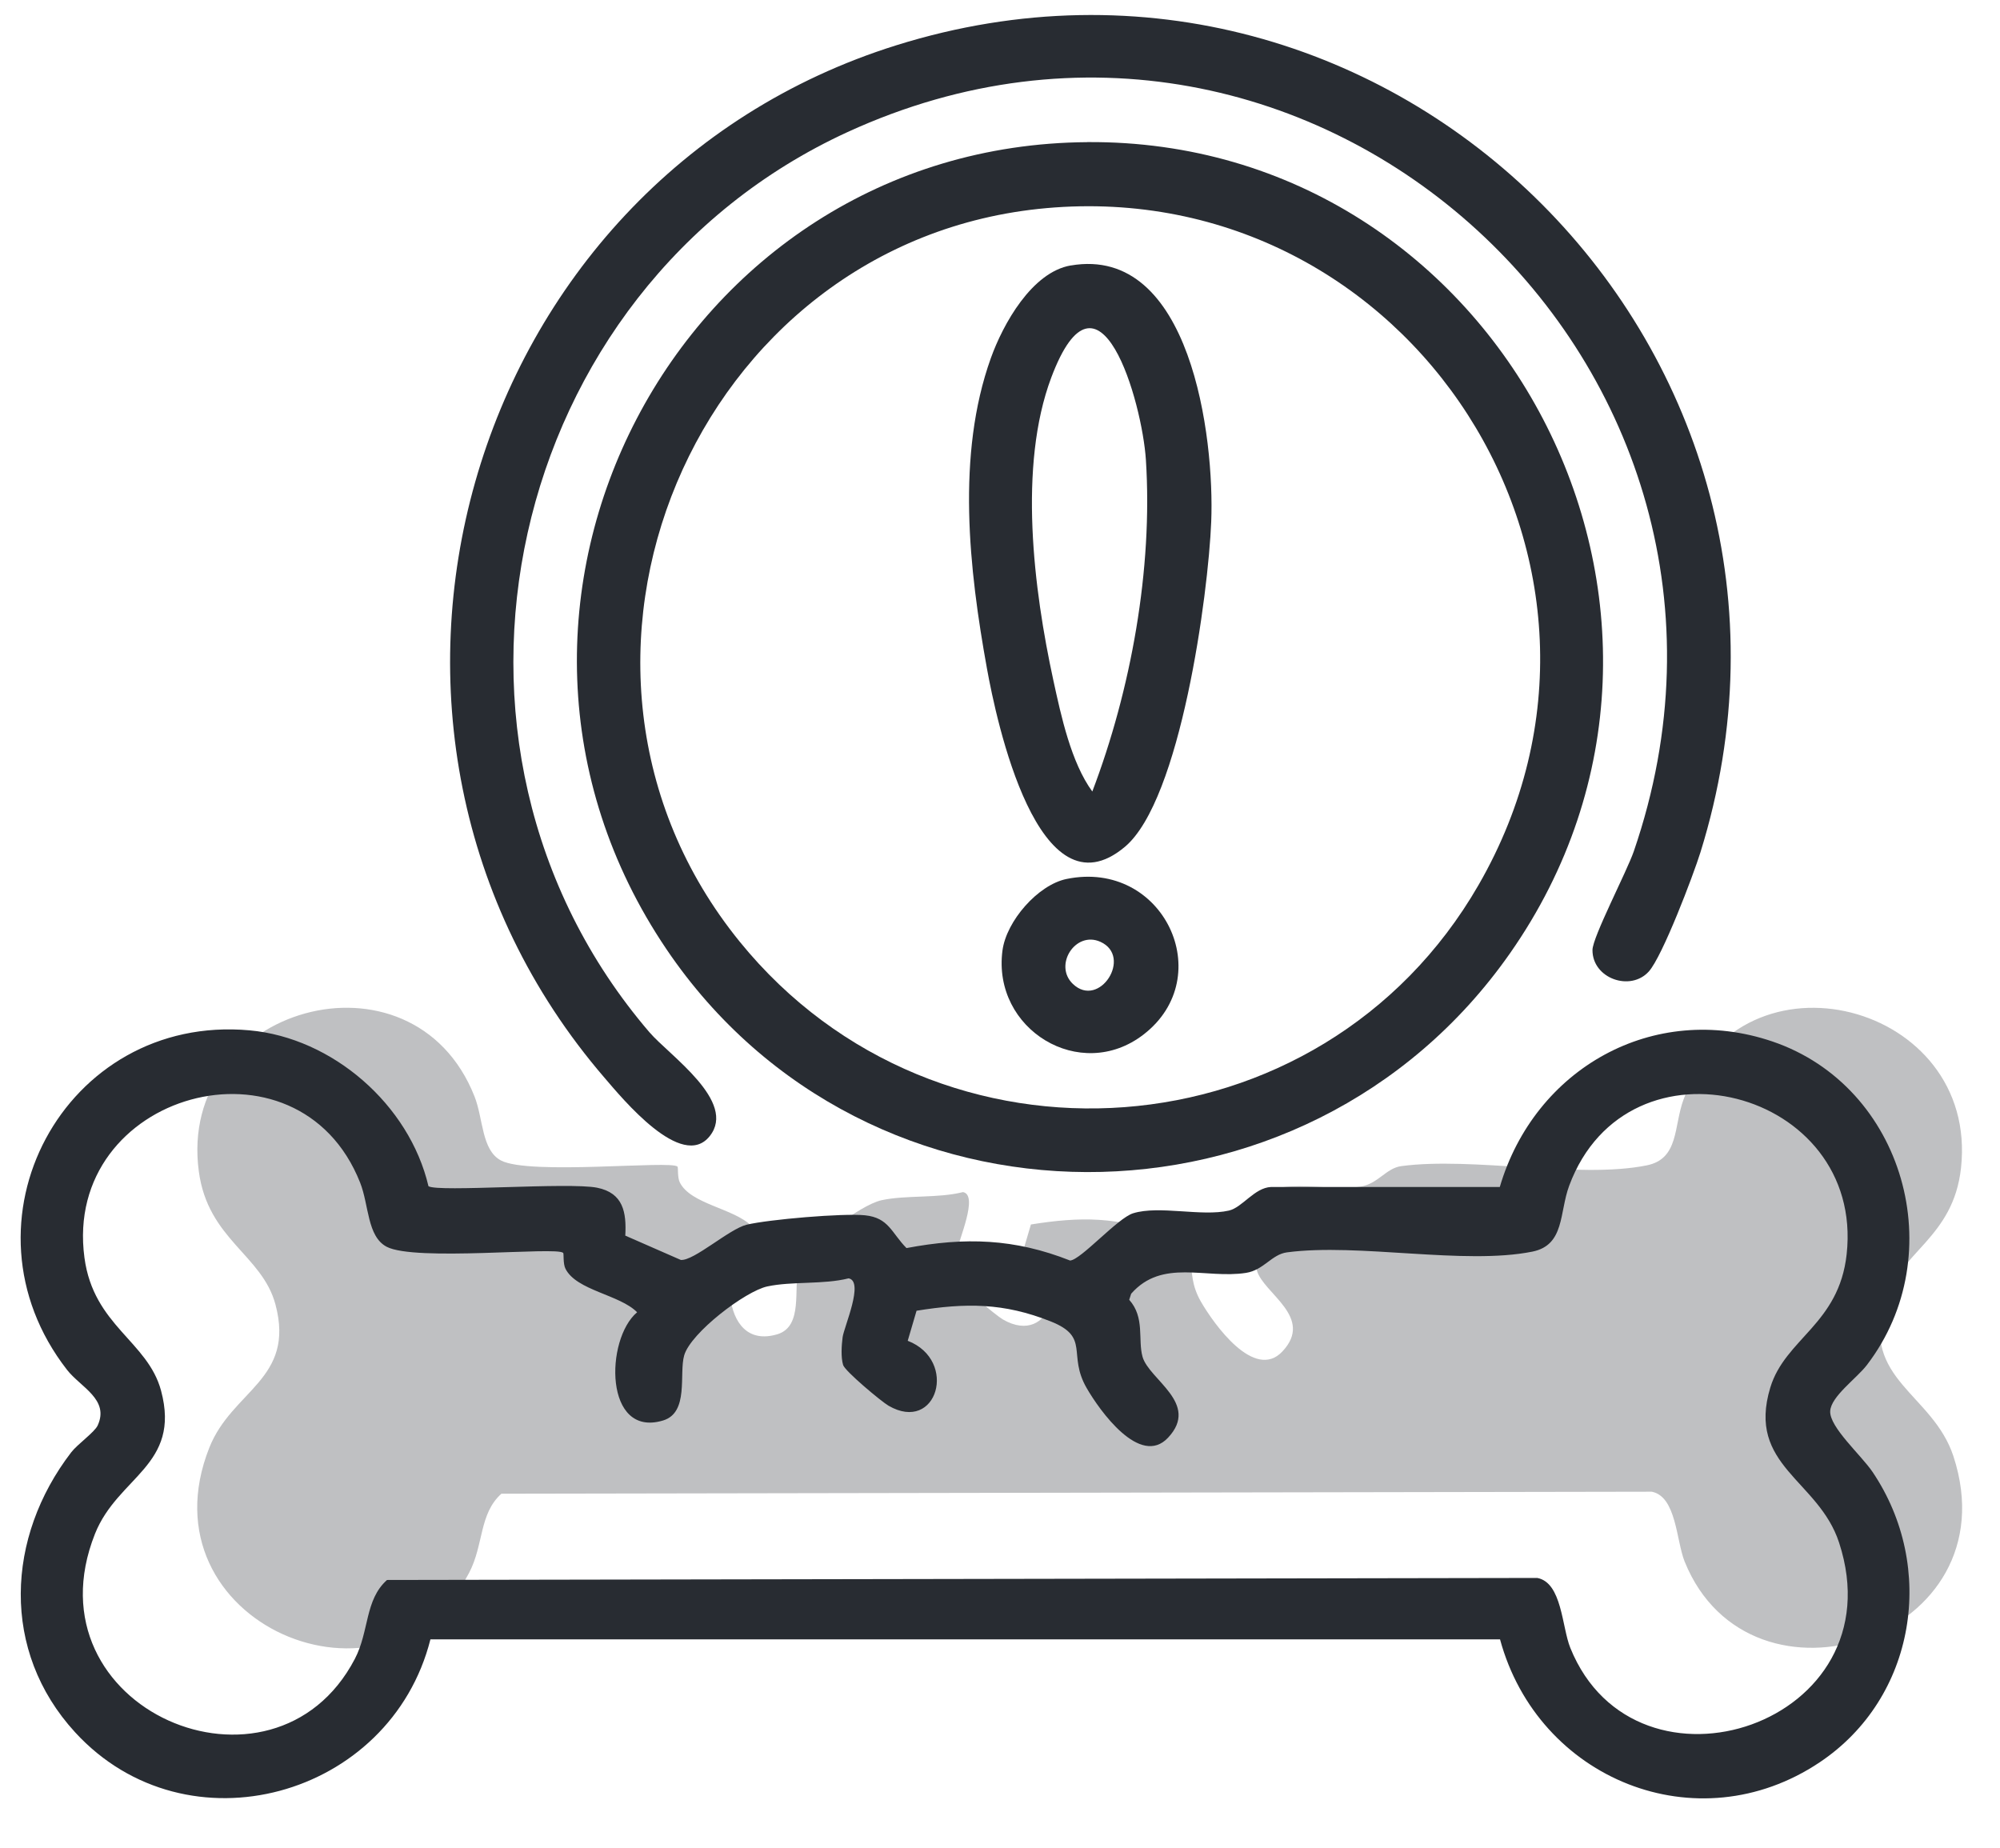 <?xml version="1.0" encoding="UTF-8"?>
<svg xmlns="http://www.w3.org/2000/svg" width="79" height="73" viewBox="0 0 79 73" fill="none">
  <g clip-path="url(#clip0_484_2289)">
    <path d="M16.924 46.855C17.304 47.099 22.479 46.691 23.588 46.915C24.615 47.123 24.75 47.88 24.699 48.807L26.891 49.767C27.408 49.814 28.804 48.543 29.494 48.376C30.353 48.168 33.301 47.915 34.167 48.004C35.11 48.101 35.21 48.694 35.806 49.299C38.126 48.862 40.066 48.922 42.269 49.791C42.693 49.767 44.147 48.112 44.759 47.924C45.788 47.605 47.463 48.064 48.541 47.818C49.074 47.696 49.549 46.915 50.205 46.886H59.242C60.616 42.208 65.313 39.547 70.006 41.137C75.218 42.905 77.09 49.552 73.74 53.921C73.336 54.449 72.324 55.157 72.293 55.738C72.258 56.372 73.519 57.479 73.966 58.142C76.5 61.899 75.684 67.067 71.875 69.613C67.037 72.849 60.751 70.285 59.251 64.754H17.002C15.424 71.001 7.382 73.239 2.967 68.426C0.02 65.213 0.241 60.717 2.812 57.368C3.058 57.048 3.736 56.572 3.858 56.306C4.33 55.276 3.186 54.797 2.649 54.11C-1.883 48.29 2.543 40.041 9.852 40.698C13.139 40.993 16.169 43.637 16.924 46.853V46.855ZM22.24 49.488C21.997 49.233 16.387 49.838 15.271 49.246C14.5 48.838 14.576 47.6 14.226 46.717C11.787 40.545 2.457 43.153 3.336 49.681C3.698 52.371 5.837 52.97 6.363 54.935C7.152 57.894 4.653 58.319 3.751 60.588C1.007 67.508 10.804 71.676 14.017 65.525C14.591 64.425 14.405 63.197 15.287 62.409L60.724 62.329C61.701 62.516 61.692 64.261 62.026 65.088C64.624 71.525 74.989 68.109 72.644 60.934C71.834 58.448 68.986 57.907 69.927 54.808C70.517 52.868 72.64 52.309 72.943 49.541C73.654 43.025 64.304 40.594 61.984 46.833C61.588 47.893 61.814 49.179 60.53 49.439C57.85 49.98 53.665 49.093 50.837 49.468C50.23 49.547 49.918 50.171 49.215 50.279C47.62 50.526 45.91 49.703 44.681 51.102L44.604 51.342C45.23 52.043 44.94 52.91 45.13 53.591C45.382 54.498 47.408 55.432 46.14 56.787C45.035 57.969 43.431 55.711 42.923 54.828C42.15 53.489 43.084 52.821 41.498 52.194C39.646 51.459 38.159 51.459 36.204 51.774L35.855 52.961C37.859 53.739 37.015 56.634 35.099 55.527C34.812 55.361 33.374 54.158 33.303 53.917C33.212 53.611 33.241 53.147 33.283 52.823C33.334 52.422 34.147 50.605 33.519 50.495C32.532 50.745 31.283 50.605 30.309 50.814C29.441 51 27.287 52.642 27.026 53.535C26.814 54.261 27.227 55.8 26.188 56.11C23.862 56.809 23.897 52.903 25.166 51.834C24.478 51.136 22.773 50.978 22.337 50.117C22.233 49.913 22.278 49.519 22.245 49.485L22.24 49.488Z" fill="#282C32"></path>
    <path d="M42.95 5.613C59.271 5.502 69.063 24.208 59.642 37.659C51.555 49.206 34.244 49.201 26.328 37.498C17.203 24.004 26.774 5.726 42.95 5.615V5.613ZM41.334 8.221C27.43 9.461 20.34 26.264 29.22 37.198C37.044 46.833 52.194 45.737 58.405 34.953C65.669 22.34 55.685 6.941 41.332 8.221H41.334Z" fill="#282C32"></path>
    <path d="M65.13 38.372C64.403 39.181 62.899 38.651 62.903 37.527C62.903 37.019 64.257 34.433 64.536 33.625C71.1 14.509 51.829 -3.205 33.48 5.216C19.978 11.413 15.888 29.387 25.654 40.776C26.441 41.692 29.129 43.513 28.031 44.881C26.933 46.25 24.593 43.404 23.873 42.566C12.055 28.83 18.239 7.155 35.409 1.787C54.953 -4.323 73.281 14.026 67.167 33.668C66.882 34.581 65.669 37.771 65.13 38.372Z" fill="#282C32"></path>
    <path opacity="0.3" d="M26.762 46.078C26.795 46.114 26.751 46.509 26.855 46.711C27.29 47.571 28.996 47.729 29.683 48.427C28.415 49.496 28.377 53.404 30.706 52.703C31.744 52.391 31.329 50.854 31.543 50.128C31.804 49.235 33.958 47.593 34.827 47.407C35.803 47.199 37.049 47.338 38.037 47.088C38.667 47.199 37.851 49.017 37.8 49.416C37.758 49.738 37.73 50.204 37.82 50.51C37.891 50.752 39.33 51.954 39.617 52.12C41.532 53.227 42.376 50.33 40.372 49.554L40.721 48.367C42.677 48.053 44.164 48.053 46.015 48.787C47.602 49.414 46.667 50.082 47.44 51.422C47.949 52.302 49.553 54.56 50.657 53.38C51.925 52.025 49.9 51.089 49.648 50.184C49.458 49.503 49.747 48.636 49.122 47.935L49.199 47.695C50.428 46.296 52.138 47.121 53.733 46.873C54.435 46.764 54.747 46.141 55.355 46.061C58.181 45.686 62.367 46.573 65.047 46.032C66.329 45.773 66.106 44.486 66.501 43.426C68.823 37.189 78.172 39.618 77.46 46.134C77.157 48.902 75.034 49.459 74.444 51.401C73.503 54.5 76.349 55.043 77.162 57.527C79.506 64.702 69.142 68.118 66.543 61.681C66.21 60.854 66.219 59.109 65.242 58.922L19.805 59.002C18.923 59.792 19.109 61.018 18.534 62.118C15.324 68.269 5.525 64.101 8.269 57.181C9.17 54.91 11.669 54.487 10.881 51.528C10.355 49.561 8.216 48.962 7.854 46.274C6.974 39.746 16.305 37.138 18.744 43.311C19.093 44.193 19.018 45.431 19.789 45.839C20.905 46.429 26.517 45.826 26.758 46.081L26.762 46.078Z" fill="#282C32"></path>
    <path d="M42.295 10.487C47.041 9.673 47.978 17.294 47.843 20.61C47.728 23.482 46.633 31.602 44.434 33.449C41.01 36.328 39.352 28.439 38.986 26.414C38.274 22.486 37.77 17.964 39.138 14.147C39.62 12.8 40.76 10.749 42.295 10.485V10.487ZM43.146 31.265C44.673 27.257 45.541 22.477 45.263 18.166C45.115 15.868 43.409 9.899 41.524 14.916C40.214 18.41 40.828 23.28 41.608 26.875C41.916 28.29 42.309 30.116 43.146 31.265Z" fill="#282C32"></path>
    <path d="M42.132 34.719C45.95 33.936 48.135 38.571 45.172 40.862C42.673 42.794 39.184 40.661 39.598 37.542C39.752 36.385 40.992 34.954 42.13 34.719H42.132ZM42.379 38.866C43.427 39.864 44.75 37.786 43.469 37.203C42.477 36.753 41.606 38.128 42.379 38.866Z" fill="#282C32"></path>
  </g>
  <defs>
    <clipPath id="clip0_484_2289">
      <rect width="78" height="72.72" fill="white" transform="translate(0.25)"></rect>
    </clipPath>
  </defs>
</svg>
